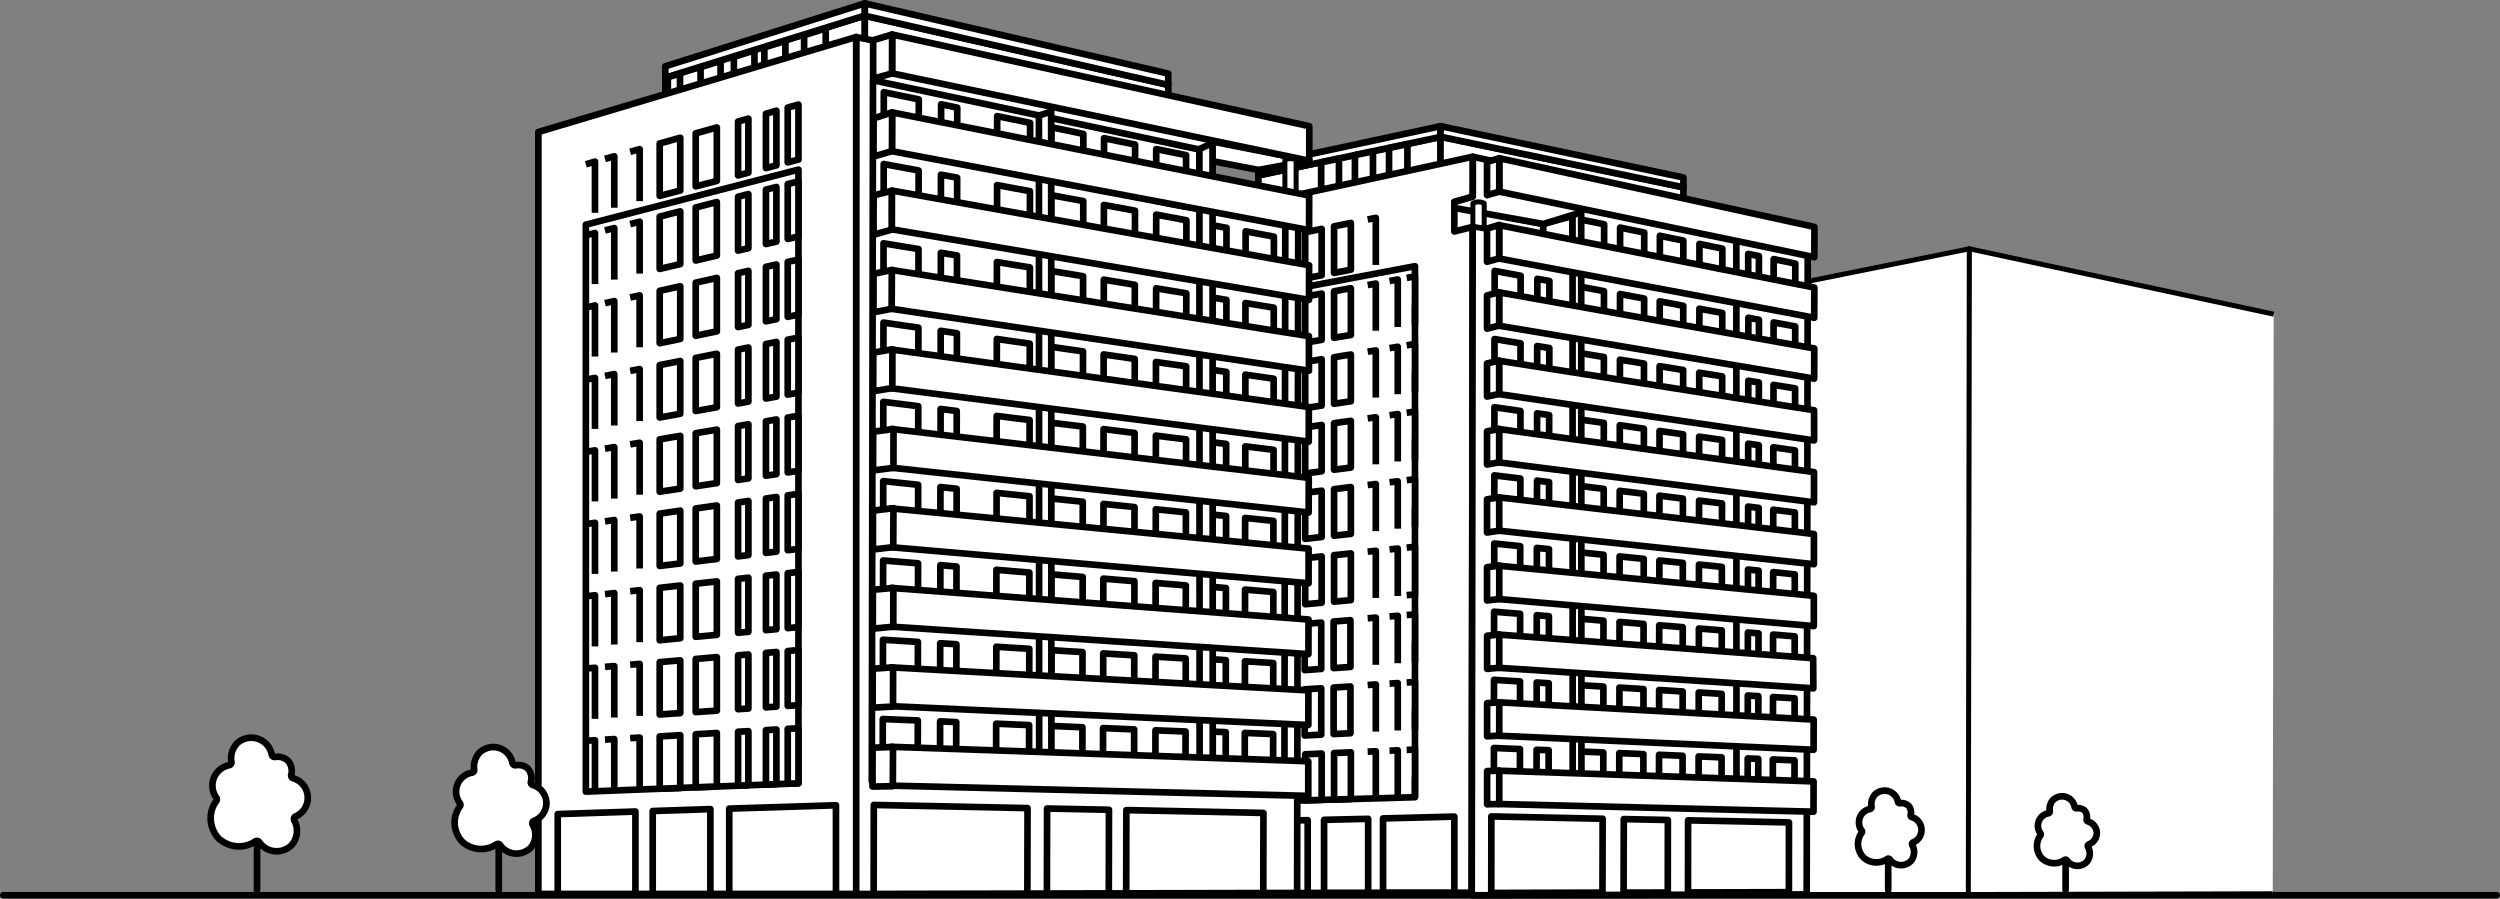 <svg xmlns="http://www.w3.org/2000/svg" viewBox="0 0 300.55 108.03"><rect x="0" y="0" width="300.55" height="108.03" fill="#808080" stroke="none"/><defs><style>.cls-1,.cls-4,.cls-5{fill:none;}.cls-1,.cls-2,.cls-3,.cls-4,.cls-5,.cls-6{stroke:#000;}.cls-1,.cls-5{stroke-linecap:round;}.cls-1,.cls-2,.cls-3,.cls-4{stroke-linejoin:round;}.cls-1,.cls-3,.cls-4,.cls-5,.cls-6{stroke-width:0.8px;}.cls-2,.cls-3,.cls-6{fill:#fff;}.cls-2{stroke-width:0.6px;}.cls-5,.cls-6{stroke-miterlimit:10;}</style></defs><g id="Capa_2" data-name="Capa 2"><g id="Capa_1-2" data-name="Capa 1"><line class="cls-1" x1="0.4" y1="107.63" x2="300.15" y2="107.63"/><polygon class="cls-2" points="208.07 107.54 236.76 107.54 236.76 29.91 208.07 35.69 208.07 107.54"/><polyline class="cls-2" points="273.34 37.77 236.76 29.91 236.63 107.54 273.23 107.45"/><polygon class="cls-3" points="173.18 23.05 151.28 27.35 151.28 21.09 173.18 16.46 173.18 23.05"/><polygon class="cls-3" points="173.18 15.17 151.28 19.87 151.28 21.09 173.18 16.46 173.18 15.17"/><polygon class="cls-3" points="162.89 18.65 162.89 24.51 165.06 24.08 165.06 18.2 162.89 18.65"/><polygon class="cls-3" points="166.99 17.79 166.99 23.7 168.09 23.48 169.2 23.27 169.2 17.33 166.99 17.79"/><polygon class="cls-3" points="158.83 19.52 158.83 25.33 160.97 24.91 160.97 19.07 158.83 19.52"/><polygon class="cls-3" points="202.37 27.59 173.17 21.96 173.18 16.44 202.38 22.52 202.37 27.59"/><polygon class="cls-3" points="202.38 21.34 173.19 15.17 173.18 16.44 202.38 22.52 202.38 21.34"/><polygon class="cls-3" points="185.51 33.3 171.41 30.77 171.43 24.16 185.53 26.92 185.51 33.3"/><polygon class="cls-3" points="185.51 33.3 189.41 32.52 189.42 25.87 185.53 26.92 185.51 33.3"/><polygon class="cls-3" points="176.93 107.32 177.06 27.27 174.84 27.83 174.84 24.27 177.07 23.64 177.07 18.84 146.59 25.46 146.59 107.36 176.93 107.32"/><polygon class="cls-3" points="149.69 96.43 170.11 95.84 170.11 32 149.69 35.86 149.69 96.43"/><polyline class="cls-3" points="169.11 33.41 170.11 33.23 170.11 38.95"/><polyline class="cls-3" points="167.05 33.79 168.04 33.6 168.04 39.31"/><polyline class="cls-3" points="164.42 34.27 165.4 34.09 165.4 39.76"/><polygon class="cls-3" points="149.69 42.43 150.6 42.27 150.6 36.82 149.69 36.99 149.69 42.43"/><polygon class="cls-3" points="151.57 42.11 152.49 41.95 152.49 36.47 151.57 36.64 151.57 42.11"/><polygon class="cls-3" points="154.04 41.69 154.97 41.53 154.97 36.02 154.04 36.19 154.04 41.69"/><polyline class="cls-3" points="169.11 41.52 170.11 41.35 170.11 47.08"/><polyline class="cls-3" points="167.05 41.85 168.04 41.69 168.04 47.39"/><polyline class="cls-3" points="164.42 42.28 165.4 42.13 165.4 47.79"/><polygon class="cls-3" points="149.69 50.14 150.6 50.01 150.6 44.55 149.69 44.7 149.69 50.14"/><polygon class="cls-3" points="151.57 49.86 152.49 49.72 152.49 44.24 151.57 44.39 151.57 49.86"/><polygon class="cls-3" points="154.04 49.49 154.97 49.35 154.97 43.84 154.04 43.99 154.04 49.49"/><polyline class="cls-3" points="169.11 49.62 170.11 49.48 170.11 55.21"/><polyline class="cls-3" points="167.05 49.92 168.04 49.78 168.04 55.48"/><polyline class="cls-3" points="164.42 50.3 165.4 50.16 165.4 55.82"/><polygon class="cls-3" points="149.69 57.86 150.6 57.74 150.6 52.29 149.69 52.42 149.69 57.86"/><polygon class="cls-3" points="151.57 57.61 152.49 57.49 152.49 52.01 151.57 52.15 151.57 57.61"/><polygon class="cls-3" points="154.04 57.29 154.97 57.17 154.97 51.66 154.04 51.79 154.04 57.29"/><polyline class="cls-3" points="169.11 57.73 170.11 57.61 170.11 63.34"/><polyline class="cls-3" points="167.05 57.98 168.04 57.86 168.04 63.56"/><polyline class="cls-3" points="164.42 58.31 165.4 58.19 165.4 63.85"/><polygon class="cls-3" points="149.69 65.57 150.6 65.47 150.6 60.02 149.69 60.13 149.69 65.57"/><polygon class="cls-3" points="151.57 65.36 152.49 65.27 152.49 59.78 151.57 59.9 151.57 65.36"/><polygon class="cls-3" points="154.04 65.09 154.97 64.99 154.97 59.48 154.04 59.59 154.04 65.09"/><polyline class="cls-3" points="169.11 65.84 170.11 65.73 170.11 71.46 169.11 71.55"/><polyline class="cls-3" points="167.05 66.05 168.04 65.95 168.04 71.65"/><polyline class="cls-3" points="164.42 66.32 165.4 66.22 165.4 71.88"/><polygon class="cls-3" points="149.69 73.28 150.6 73.2 150.6 67.75 149.69 67.84 149.69 73.28"/><polygon class="cls-3" points="151.57 73.12 152.49 73.04 152.49 67.56 151.57 67.65 151.57 73.12"/><polygon class="cls-3" points="154.04 72.9 154.97 72.81 154.97 67.3 154.04 67.4 154.04 72.9"/><polygon class="cls-3" points="161.39 50.73 160.38 50.88 160.38 56.47 161.39 56.34 162.4 56.21 162.4 50.59 161.39 50.73"/><polygon class="cls-3" points="156.91 51.38 156.91 56.92 157.9 56.79 158.89 56.66 158.89 51.09 157.9 51.24 156.91 51.38"/><polygon class="cls-3" points="160.38 58.81 160.38 64.4 161.39 64.29 162.4 64.18 162.4 58.56 161.39 58.68 160.38 58.81"/><polygon class="cls-3" points="156.91 59.24 156.91 64.78 157.9 64.67 158.89 64.56 158.89 58.99 157.9 59.12 156.91 59.24"/><polygon class="cls-3" points="160.38 66.74 160.38 72.33 161.39 72.24 162.4 72.15 162.4 66.53 161.39 66.64 160.38 66.74"/><polygon class="cls-3" points="158.89 66.89 157.9 67 157.9 67 156.91 67.1 156.91 72.64 157.9 72.55 157.9 72.55 158.89 72.46 158.89 66.89"/><polyline class="cls-3" points="169.11 73.94 170.11 73.86 170.11 79.59"/><polyline class="cls-3" points="167.05 74.11 168.04 74.03 168.04 79.73"/><polyline class="cls-3" points="164.42 74.33 165.4 74.25 165.4 79.92"/><polygon class="cls-3" points="149.69 81 150.6 80.94 150.6 75.48 149.69 75.56 149.69 81"/><polygon class="cls-3" points="151.57 80.87 152.49 80.81 152.49 75.33 151.57 75.4 151.57 80.87"/><polygon class="cls-3" points="154.04 80.7 154.97 80.64 154.97 75.12 154.04 75.2 154.04 80.7"/><polyline class="cls-3" points="169.11 82.05 170.11 81.99 170.11 87.72"/><polyline class="cls-3" points="167.05 82.18 168.04 82.12 168.04 87.82"/><polyline class="cls-3" points="164.42 82.35 165.4 82.28 165.4 87.95"/><polygon class="cls-3" points="149.69 88.71 150.6 88.67 150.6 83.22 149.69 83.27 149.69 88.71"/><polygon class="cls-3" points="151.57 88.62 152.49 88.58 152.49 83.1 151.57 83.16 151.57 88.62"/><polygon class="cls-3" points="154.04 88.5 154.97 88.46 154.97 82.94 154.04 83 154.04 88.5"/><polygon class="cls-3" points="161.33 74.64 160.33 74.72 160.33 80.32 161.33 80.25 162.35 80.18 162.35 74.56 161.33 74.64"/><polygon class="cls-3" points="156.85 75.01 156.85 80.56 157.84 80.49 158.84 80.42 158.84 74.85 157.84 74.93 156.85 75.01"/><polygon class="cls-3" points="160.33 82.66 160.33 88.25 161.33 88.2 162.35 88.15 162.35 82.53 161.33 82.59 160.33 82.66"/><polygon class="cls-3" points="156.85 82.87 156.85 88.42 157.84 88.37 158.84 88.32 158.84 82.75 157.84 82.81 156.85 82.87"/><polyline class="cls-3" points="169.11 90.16 170.11 90.11 170.11 95.84"/><polyline class="cls-3" points="167.05 90.25 168.04 90.2 168.04 95.9"/><polyline class="cls-3" points="164.42 90.36 165.4 90.32 165.4 95.98"/><polygon class="cls-3" points="149.69 96.43 150.6 96.4 150.6 90.95 149.69 90.99 149.69 96.43"/><polygon class="cls-3" points="151.57 96.38 152.49 96.35 152.49 90.87 151.57 90.91 151.57 96.38"/><polygon class="cls-3" points="154.04 96.3 154.97 96.28 154.97 90.76 154.04 90.8 154.04 96.3"/><polygon class="cls-3" points="161.39 90.49 160.38 90.53 160.38 96.12 161.39 96.09 162.4 96.06 162.4 90.44 161.39 90.49"/><polygon class="cls-3" points="156.91 90.68 156.91 96.22 157.9 96.19 158.89 96.17 158.89 90.59 157.9 90.64 156.91 90.68"/><polyline class="cls-3" points="164.42 26.39 165.4 26.19 165.4 31.85"/><polygon class="cls-3" points="160.38 27.21 160.38 32.81 162.4 32.42 162.4 26.8 160.38 27.21"/><polygon class="cls-3" points="149.69 34.84 150.6 34.66 150.6 29.21 149.69 29.4 149.69 34.84"/><polygon class="cls-3" points="151.57 34.48 152.49 34.3 152.49 28.83 151.57 29.01 151.57 34.48"/><polygon class="cls-3" points="154.04 34.01 154.97 33.84 154.97 28.32 154.04 28.51 154.04 34.01"/><polygon class="cls-3" points="161.39 34.83 160.38 35.02 160.38 40.61 161.39 40.44 162.4 40.27 162.4 34.65 161.39 34.83"/><polygon class="cls-3" points="156.91 35.66 156.91 41.2 157.9 41.03 158.89 40.86 158.89 35.29 157.9 35.48 156.91 35.66"/><polygon class="cls-3" points="160.38 42.95 160.38 48.54 161.39 48.39 162.4 48.24 162.4 42.62 161.39 42.78 160.38 42.95"/><polygon class="cls-3" points="156.91 43.52 156.91 49.06 157.9 48.91 158.89 48.76 158.89 43.19 157.9 43.35 156.91 43.52"/><polygon class="cls-3" points="156.91 27.92 156.91 33.47 157.9 33.28 158.89 33.09 158.89 27.52 157.9 27.72 156.91 27.92"/><polygon class="cls-3" points="157.21 98.6 148.74 98.79 148.74 107.36 157.21 107.36 157.21 98.6"/><polygon class="cls-3" points="166.27 98.39 166.27 107.31 174.84 107.31 174.84 98.17 166.27 98.39"/><polygon class="cls-3" points="159.18 98.56 159.18 107.33 164.48 107.33 164.48 98.44 159.18 98.56"/><polygon class="cls-3" points="176.93 107.63 217.2 107.53 217.33 27.45 177.07 18.85 177.06 23.65 174.84 24.28 174.84 25 185.53 26.93 189.05 25.85 189.05 29.22 177.05 27.19 176.93 107.63"/><polygon class="cls-3" points="215.82 37.14 213.22 36.65 213.23 31.15 215.83 31.69 215.82 37.14"/><polygon class="cls-3" points="211.45 33.9 210.17 33.65 210.17 30.52 211.46 30.79 211.45 33.9"/><polygon class="cls-3" points="189.88 26.36 189.87 32.2 191.36 32.48 192.84 32.76 192.85 26.97 191.37 26.66 189.88 26.36"/><polygon class="cls-3" points="199.55 28.34 199.54 34.04 200.96 34.31 202.36 34.58 202.37 28.92 200.96 28.64 199.55 28.34"/><polygon class="cls-3" points="194.77 27.36 194.76 33.13 196.22 33.41 197.66 33.68 197.67 27.96 196.22 27.66 194.77 27.36"/><polygon class="cls-3" points="205.69 29.61 204.31 29.32 204.3 34.95 205.68 35.21 207.06 35.47 207.06 29.89 205.69 29.61"/><polygon class="cls-3" points="186.26 39.47 184.81 39.22 184.82 33.52 186.27 33.78 186.26 39.47"/><polygon class="cls-3" points="215.81 44.49 213.21 44.05 213.22 38.76 215.82 39.24 215.81 44.49"/><polygon class="cls-3" points="211.46 43.75 210.18 43.54 210.19 38.2 211.46 38.44 211.46 43.75"/><polygon class="cls-3" points="189.86 34.45 189.85 40.08 191.34 40.33 192.82 40.58 192.83 35 191.35 34.72 189.86 34.45"/><polygon class="cls-3" points="199.53 36.23 199.53 41.72 200.94 41.96 202.35 42.2 202.36 36.76 200.95 36.49 199.53 36.23"/><polygon class="cls-3" points="205.68 37.37 204.3 37.11 204.29 42.53 205.67 42.77 207.04 43 207.05 37.62 205.68 37.37"/><polygon class="cls-3" points="194.76 35.35 194.75 40.91 196.2 41.16 197.65 41.4 197.66 35.89 196.21 35.62 194.76 35.35"/><polygon class="cls-3" points="186.25 47.52 184.79 47.31 184.8 41.6 186.26 41.84 186.25 47.52"/><polygon class="cls-3" points="215.8 51.95 213.2 51.56 213.21 46.27 215.81 46.69 215.8 51.95"/><polygon class="cls-3" points="211.44 51.3 210.17 51.1 210.18 45.77 211.45 45.98 211.44 51.3"/><polygon class="cls-3" points="179.69 32.57 179.68 38.35 181.25 38.61 182.81 38.88 182.81 33.15 181.26 32.86 179.69 32.57"/><polygon class="cls-3" points="179.67 40.76 179.66 46.54 181.24 46.77 182.79 47.01 182.8 41.27 181.24 41.02 179.67 40.76"/><polygon class="cls-3" points="189.85 42.43 189.84 48.06 191.33 48.29 192.81 48.51 192.82 42.92 191.34 42.68 189.85 42.43"/><polygon class="cls-3" points="199.52 44.02 199.51 49.51 200.93 49.72 202.34 49.93 202.35 44.48 200.94 44.25 199.52 44.02"/><polygon class="cls-3" points="205.67 45.03 204.28 44.8 204.28 50.22 205.66 50.43 207.03 50.63 207.04 45.25 205.67 45.03"/><polygon class="cls-3" points="194.75 43.24 194.74 48.8 196.19 49.01 197.63 49.23 197.64 43.71 196.2 43.47 194.75 43.24"/><polygon class="cls-3" points="186.23 55.58 184.78 55.4 184.79 49.69 186.24 49.9 186.23 55.58"/><polygon class="cls-3" points="215.79 59.4 213.19 59.06 213.19 53.77 215.79 54.15 215.79 59.4"/><polygon class="cls-3" points="211.43 58.84 210.16 58.67 210.17 53.34 211.44 53.52 211.43 58.84"/><polygon class="cls-3" points="179.66 48.96 179.65 54.73 181.22 54.94 182.78 55.14 182.79 49.41 181.23 49.18 179.66 48.96"/><polygon class="cls-3" points="189.84 50.42 189.83 56.05 191.32 56.24 192.8 56.43 192.81 50.84 191.33 50.63 189.84 50.42"/><polygon class="cls-3" points="199.51 51.81 199.5 57.3 200.92 57.48 202.33 57.66 202.34 52.21 200.93 52.01 199.51 51.81"/><polygon class="cls-3" points="205.66 52.69 204.27 52.49 204.26 57.91 205.65 58.09 207.02 58.27 207.03 52.89 205.66 52.69"/><polygon class="cls-3" points="194.73 51.12 194.73 56.68 196.18 56.87 197.62 57.05 197.63 51.54 196.19 51.33 194.73 51.12"/><polygon class="cls-3" points="186.22 63.64 184.77 63.48 184.78 57.78 186.23 57.96 186.22 63.64"/><polygon class="cls-3" points="215.78 66.85 213.17 66.57 213.18 61.28 215.78 61.6 215.78 66.85"/><polygon class="cls-3" points="211.42 66.38 210.15 66.24 210.16 60.9 211.43 61.06 211.42 66.38"/><polygon class="cls-3" points="186.21 71.7 184.76 71.57 184.76 65.87 186.22 66.02 186.21 71.7"/><polygon class="cls-3" points="215.76 74.31 213.16 74.08 213.17 68.78 215.77 69.05 215.76 74.31"/><polygon class="cls-3" points="211.41 73.92 210.14 73.81 210.14 68.47 211.42 68.6 211.41 73.92"/><polygon class="cls-3" points="186.2 79.76 184.74 79.66 184.75 73.96 186.21 74.08 186.2 79.76"/><polygon class="cls-3" points="215.75 81.76 213.15 81.58 213.16 76.29 215.76 76.5 215.75 81.76"/><polygon class="cls-3" points="211.4 81.46 210.12 81.38 210.13 76.04 211.41 76.14 211.4 81.46"/><polygon class="cls-3" points="179.65 57.15 179.64 62.93 181.21 63.1 182.77 63.27 182.78 57.53 181.22 57.34 179.65 57.15"/><polygon class="cls-3" points="189.83 58.4 189.82 64.03 191.31 64.19 192.79 64.36 192.8 58.77 191.32 58.59 189.83 58.4"/><polygon class="cls-3" points="199.5 59.59 199.49 65.08 200.91 65.24 202.31 65.39 202.32 59.94 200.91 59.77 199.5 59.59"/><polygon class="cls-3" points="205.64 60.35 204.26 60.18 204.25 65.6 205.63 65.75 207.01 65.9 207.02 60.52 205.64 60.35"/><polygon class="cls-3" points="194.72 59.01 194.71 64.56 196.17 64.72 197.61 64.88 197.62 59.36 196.18 59.18 194.72 59.01"/><polygon class="cls-3" points="179.64 65.34 179.63 71.12 181.2 71.26 182.75 71.4 182.76 65.66 181.21 65.5 179.64 65.34"/><polygon class="cls-3" points="189.81 66.39 189.8 72.02 191.3 72.15 192.78 72.28 192.78 66.69 191.3 66.54 189.81 66.39"/><polygon class="cls-3" points="199.49 67.38 199.48 72.87 200.9 73 202.3 73.12 202.31 67.67 200.9 67.53 199.49 67.38"/><polygon class="cls-3" points="204.25 67.87 204.24 73.29 205.62 73.41 207 73.53 207 68.15 205.63 68.01 204.25 67.87"/><polygon class="cls-3" points="194.71 66.89 194.7 72.45 196.16 72.58 197.6 72.7 197.61 67.19 196.16 67.04 194.71 66.89"/><polygon class="cls-3" points="179.62 73.54 179.61 79.31 181.18 79.42 182.74 79.53 182.75 73.79 181.19 73.67 179.62 73.54"/><polygon class="cls-3" points="189.8 74.37 189.79 80 191.28 80.1 192.76 80.2 192.77 74.62 191.29 74.49 189.8 74.37"/><polygon class="cls-3" points="199.47 75.17 199.46 80.66 200.88 80.75 202.29 80.85 202.3 75.4 200.89 75.28 199.47 75.17"/><polygon class="cls-3" points="204.24 75.56 204.23 80.98 205.61 81.07 206.98 81.17 206.99 75.78 205.62 75.67 204.24 75.56"/><polygon class="cls-3" points="194.7 74.77 194.69 80.33 196.14 80.43 197.59 80.53 197.59 75.01 196.15 74.89 194.7 74.77"/><polygon class="cls-3" points="186.18 87.82 184.73 87.75 184.74 82.05 186.19 82.14 186.18 87.82"/><polygon class="cls-3" points="215.74 89.21 213.14 89.09 213.15 83.8 215.75 83.95 215.74 89.21"/><polygon class="cls-3" points="211.38 89 210.11 88.94 210.12 83.61 211.39 83.69 211.38 89"/><polygon class="cls-3" points="186.17 95.88 184.72 95.84 184.73 90.14 186.18 90.19 186.17 95.88"/><polygon class="cls-3" points="215.73 96.66 213.13 96.59 213.13 91.3 215.74 91.41 215.73 96.66"/><polygon class="cls-3" points="211.37 96.55 210.1 96.51 210.11 91.18 211.38 91.23 211.37 96.55"/><polygon class="cls-3" points="179.61 81.73 179.6 87.51 181.17 87.58 182.73 87.66 182.74 81.92 181.18 81.83 179.61 81.73"/><polygon class="cls-3" points="189.79 82.36 189.78 87.99 191.27 88.06 192.75 88.13 192.76 82.54 191.28 82.45 189.79 82.36"/><polygon class="cls-3" points="199.46 82.95 199.45 88.44 200.87 88.51 202.28 88.58 202.29 83.13 200.88 83.04 199.46 82.95"/><polygon class="cls-3" points="205.61 83.33 204.22 83.25 204.22 88.67 205.6 88.73 206.97 88.8 206.98 83.42 205.61 83.33"/><polygon class="cls-3" points="194.69 82.66 194.68 88.22 196.13 88.29 197.57 88.36 197.58 82.84 196.14 82.75 194.69 82.66"/><polygon class="cls-3" points="179.6 89.92 179.59 95.7 181.16 95.74 182.72 95.78 182.73 90.05 181.17 89.99 179.6 89.92"/><polygon class="cls-3" points="189.78 90.34 189.77 95.97 191.26 96.01 192.74 96.05 192.75 90.46 191.27 90.4 189.78 90.34"/><polygon class="cls-3" points="199.45 90.74 199.44 96.23 200.86 96.27 202.27 96.31 202.28 90.86 200.87 90.8 199.45 90.74"/><polygon class="cls-3" points="204.21 90.94 204.2 96.36 205.59 96.39 206.96 96.43 206.97 91.05 205.6 90.99 204.21 90.94"/><polygon class="cls-3" points="194.67 90.54 194.66 96.1 196.12 96.14 197.56 96.18 197.57 90.66 196.13 90.6 194.67 90.54"/><polygon class="cls-3" points="192.65 107.31 179.28 107.35 179.29 98.15 192.67 98.43 192.65 107.31"/><polygon class="cls-3" points="215.06 107.26 202.93 107.29 202.94 98.62 215.07 98.87 215.06 107.26"/><polygon class="cls-3" points="200.5 107.3 195.19 107.31 195.21 98.47 200.51 98.58 200.5 107.3"/><polygon class="cls-3" points="189.07 95.43 190.12 95.06 190.09 25.52 189.05 25.87 189.07 95.43"/><polyline class="cls-3" points="208.17 96.1 208.76 95.73 208.74 29.24"/><path class="cls-2" d="M177.07,27.2V24.44a1.48,1.48,0,0,1,1.36,0v3Z"/><polygon class="cls-3" points="180.22 35.15 180.21 39.16 218.1 45.52 218.11 41.89 180.22 35.15"/><polygon class="cls-3" points="180.21 43.37 180.2 47.38 218.09 52.95 218.09 49.32 180.21 43.37"/><polygon class="cls-3" points="180.19 51.58 180.19 55.59 218.08 60.39 218.08 56.76 180.19 51.58"/><polygon class="cls-3" points="180.18 59.79 180.17 63.8 218.07 67.83 218.07 64.2 180.18 59.79"/><polygon class="cls-3" points="180.17 68.01 180.16 72.02 218.06 75.27 218.06 71.63 180.17 68.01"/><polygon class="cls-3" points="217.98 79.13 180.08 76.28 180.1 80.28 218 82.75 217.98 79.13"/><polygon class="cls-3" points="180.14 84.43 180.13 88.45 218.03 90.14 218.04 86.51 180.14 84.43"/><polygon class="cls-3" points="180.13 92.65 180.12 96.66 218.02 97.58 218.03 93.94 180.13 92.65"/><polygon class="cls-3" points="180.24 19.02 180.24 23.04 218.12 30.92 218.13 27.28 180.24 19.02"/><polygon class="cls-3" points="180.23 27.07 180.22 31.08 218.11 38.2 218.12 34.57 180.23 27.07"/><polygon class="cls-3" points="180.23 35.13 180.23 39.14 178.77 39.51 178.77 35.52 180.23 35.13"/><polygon class="cls-3" points="180.23 43.35 180.23 47.36 178.77 47.68 178.77 43.69 180.23 43.35"/><polygon class="cls-3" points="180.23 51.56 180.23 55.58 178.77 55.85 178.77 51.86 180.23 51.56"/><polygon class="cls-3" points="180.23 59.78 180.24 63.8 178.77 64.02 178.77 60.03 180.23 59.78"/><polygon class="cls-3" points="180.24 68 180.24 72.01 178.77 72.19 178.77 68.19 180.24 68"/><polygon class="cls-3" points="178.78 76.43 180.24 76.28 180.24 80.28 178.78 80.41 178.78 76.43"/><polygon class="cls-3" points="180.24 84.43 180.24 88.44 178.78 88.52 178.78 84.53 180.24 84.43"/><polygon class="cls-3" points="180.24 92.65 180.24 96.66 178.78 96.69 178.78 92.7 180.24 92.65"/><polygon class="cls-3" points="180.24 19.02 180.24 23.04 178.77 23.46 178.77 19.47 180.24 19.02"/><polygon class="cls-3" points="180.23 27.04 180.23 31.06 178.77 31.47 178.77 27.48 180.23 27.04"/><polygon class="cls-3" points="103.98 9.4 79.98 16.33 79.98 9.34 103.98 1.87 103.98 9.4"/><polygon class="cls-3" points="103.98 0.4 79.98 7.97 79.98 9.34 103.98 1.87 103.98 0.4"/><polygon class="cls-3" points="81.75 15.24 80.29 15.66 80.29 9.29 81.75 8.84 81.75 15.24"/><polygon class="cls-3" points="84.22 8.07 84.22 14.52 85.42 14.18 86.63 13.83 86.63 7.33 85.42 7.7 84.22 8.07"/><polygon class="cls-3" points="91.89 5.7 91.89 12.31 93.15 11.95 94.42 11.58 94.42 4.92 93.15 5.31 91.89 5.7"/><polygon class="cls-3" points="97.97 3.83 96.67 4.23 96.67 10.93 97.97 10.56 99.27 10.18 99.27 3.42 97.97 3.83"/><polygon class="cls-3" points="88.23 6.83 88.23 13.37 89.46 13.01 90.7 12.65 90.7 6.07 89.46 6.45 88.23 6.83"/><polygon class="cls-3" points="140.44 17.18 103.96 9.46 103.97 1.89 140.45 10.21 140.44 17.18"/><polygon class="cls-3" points="140.45 8.85 103.97 0.41 103.97 1.89 140.45 10.21 140.45 8.85"/><polygon class="cls-3" points="157.4 19.31 136.26 15.15 133.24 16.97 151.28 20.43 157.4 19.31"/><path class="cls-2" d="M155.82,28.17a1.53,1.53,0,0,0-1.35,0V19.23a1.53,1.53,0,0,1,1.35,0Z"/><polygon class="cls-3" points="145.75 24.82 145.76 13.28 102.92 4.45 102.83 107.48 155.94 107.35 156.07 27.11 145.75 24.82"/><polygon class="cls-3" points="144.19 24.92 144.19 17.98 104.95 9.65 104.81 93.93 154.41 95.27 154.52 26.93 144.19 24.92"/><polygon class="cls-3" points="115.07 18.98 113.13 18.61 113.14 12.54 115.08 12.94 115.07 18.98"/><polygon class="cls-3" points="108.36 11.52 106.25 11.08 106.25 17.25 110.44 18.05 110.46 11.95 108.36 11.52"/><polygon class="cls-3" points="121.87 14.37 119.88 13.96 119.87 19.92 123.83 20.68 123.84 14.77 121.87 14.37"/><polygon class="cls-3" points="134.6 17 132.73 16.61 132.72 22.55 136.45 23.27 136.46 17.38 134.6 17"/><polygon class="cls-3" points="128.33 15.7 126.4 15.3 126.39 21.17 130.23 21.91 130.24 16.1 128.33 15.7"/><polygon class="cls-3" points="115.06 27.95 113.11 27.62 113.12 21 115.07 21.36 115.06 27.95"/><polygon class="cls-3" points="153.14 34.47 149.74 33.89 149.75 27.81 153.15 28.45 153.14 34.47"/><polygon class="cls-3" points="147.44 33.49 145.77 33.21 145.78 27.08 147.45 27.39 147.44 33.49"/><polygon class="cls-3" points="140.8 18.29 139 17.92 138.99 24.16 140.79 24.51 142.57 24.84 142.59 18.65 140.8 18.29"/><polygon class="cls-3" points="106.24 19.72 106.23 26.44 108.34 26.8 110.43 27.16 110.44 20.5 108.35 20.11 106.24 19.72"/><polygon class="cls-3" points="119.87 22.25 119.86 28.77 121.84 29.11 123.81 29.45 123.82 22.98 121.85 22.62 119.87 22.25"/><polygon class="cls-3" points="132.71 24.64 132.7 30.97 134.58 31.29 136.44 31.61 136.45 25.33 134.59 24.98 132.71 24.64"/><polygon class="cls-3" points="140.82 26.14 139 25.8 138.99 32.05 140.81 32.36 142.62 32.67 142.63 26.48 140.82 26.14"/><polygon class="cls-3" points="126.38 23.46 126.37 29.89 128.3 30.22 130.22 30.55 130.23 24.17 128.31 23.82 126.38 23.46"/><polygon class="cls-3" points="115.04 37.3 113.1 37.01 113.11 30.39 115.05 30.71 115.04 37.3"/><polygon class="cls-3" points="153.13 43.01 149.72 42.5 149.73 36.43 153.13 36.99 153.13 43.01"/><polygon class="cls-3" points="147.43 42.16 145.76 41.91 145.77 35.77 147.44 36.05 147.43 42.16"/><polygon class="cls-3" points="106.22 29.25 106.21 35.97 108.32 36.29 110.42 36.6 110.42 29.94 108.33 29.6 106.22 29.25"/><polygon class="cls-3" points="119.85 31.5 119.84 38.02 121.83 38.32 123.8 38.62 123.81 32.15 121.84 31.83 119.85 31.5"/><polygon class="cls-3" points="132.7 33.62 132.69 39.96 134.56 40.24 136.42 40.52 136.43 34.24 134.57 33.93 132.7 33.62"/><polygon class="cls-3" points="140.81 34.96 138.99 34.66 138.98 40.9 140.8 41.18 142.61 41.45 142.62 35.26 140.81 34.96"/><polygon class="cls-3" points="126.37 32.58 126.36 39 128.29 39.29 130.2 39.58 130.21 33.21 128.3 32.89 126.37 32.58"/><polygon class="cls-3" points="115.03 46.65 113.08 46.4 113.09 39.77 115.04 40.06 115.03 46.65"/><polygon class="cls-3" points="153.11 51.56 149.71 51.12 149.72 45.04 153.12 45.53 153.11 51.56"/><polygon class="cls-3" points="147.41 50.82 145.75 50.6 145.76 44.47 147.43 44.71 147.41 50.82"/><polygon class="cls-3" points="140.8 43.78 138.97 43.52 138.96 49.76 140.79 50 142.59 50.23 142.6 44.04 140.8 43.78"/><polygon class="cls-3" points="106.21 38.78 106.2 45.5 108.31 45.77 110.4 46.05 110.41 39.39 108.32 39.09 106.21 38.78"/><polygon class="cls-3" points="119.84 40.75 119.83 47.27 121.81 47.53 123.78 47.79 123.8 41.32 121.83 41.04 119.84 40.75"/><polygon class="cls-3" points="132.68 42.61 132.67 48.94 134.55 49.19 136.41 49.43 136.42 43.15 134.56 42.88 132.68 42.61"/><polygon class="cls-3" points="126.35 41.69 126.34 48.12 128.27 48.37 130.19 48.62 130.2 42.25 128.28 41.97 126.35 41.69"/><polygon class="cls-3" points="115.01 56 113.07 55.79 113.08 49.16 115.02 49.41 115.01 56"/><polygon class="cls-3" points="153.1 60.1 149.7 59.73 149.71 53.66 153.11 54.08 153.1 60.1"/><polygon class="cls-3" points="147.4 59.48 145.73 59.3 145.74 53.16 147.41 53.37 147.4 59.48"/><polygon class="cls-3" points="108.31 48.57 106.19 48.31 106.18 55.03 108.29 55.26 110.39 55.49 110.39 48.83 108.31 48.57"/><polygon class="cls-3" points="119.82 50 119.81 56.52 121.8 56.74 123.77 56.96 123.78 50.49 121.81 50.25 119.82 50"/><polygon class="cls-3" points="132.67 51.59 132.66 57.93 134.53 58.13 136.39 58.34 136.4 52.05 134.54 51.82 132.67 51.59"/><polygon class="cls-3" points="140.78 52.6 138.96 52.37 138.95 58.62 140.77 58.81 142.58 59.01 142.59 52.82 140.78 52.6"/><polygon class="cls-3" points="126.34 50.81 126.33 57.24 128.26 57.45 130.17 57.66 130.18 51.28 128.27 51.05 126.34 50.81"/><polygon class="cls-3" points="115 65.35 113.05 65.18 113.06 58.55 115.01 58.76 115 65.35"/><polygon class="cls-3" points="153.09 68.65 149.68 68.34 149.69 62.27 153.09 62.62 153.09 68.65"/><polygon class="cls-3" points="147.39 68.14 145.72 67.99 145.73 61.86 147.4 62.03 147.39 68.14"/><polygon class="cls-3" points="106.18 57.84 106.17 64.56 108.28 64.75 110.37 64.94 110.38 58.28 108.29 58.06 106.18 57.84"/><polygon class="cls-3" points="119.81 59.25 119.8 65.77 121.78 65.95 123.76 66.13 123.77 59.66 121.8 59.46 119.81 59.25"/><polygon class="cls-3" points="132.66 60.58 132.65 66.91 134.52 67.08 136.38 67.25 136.39 60.96 134.53 60.77 132.66 60.58"/><polygon class="cls-3" points="140.77 61.41 138.95 61.23 138.94 67.47 140.76 67.63 142.56 67.79 142.57 61.6 140.77 61.41"/><polygon class="cls-3" points="126.33 59.92 126.31 66.35 128.25 66.52 130.16 66.69 130.17 60.32 128.25 60.12 126.33 59.92"/><polygon class="cls-3" points="114.98 74.7 113.04 74.57 113.05 67.94 114.99 68.11 114.98 74.7"/><polygon class="cls-3" points="153.07 77.19 149.67 76.96 149.68 70.88 153.08 71.17 153.07 77.19"/><polygon class="cls-3" points="147.37 76.8 145.71 76.69 145.72 70.56 147.38 70.69 147.37 76.8"/><polygon class="cls-3" points="106.17 67.38 106.15 74.1 108.26 74.24 110.36 74.38 110.37 67.72 108.28 67.55 106.17 67.38"/><polygon class="cls-3" points="119.79 68.5 119.78 75.03 121.77 75.16 123.74 75.29 123.75 68.83 121.78 68.67 119.79 68.5"/><polygon class="cls-3" points="132.64 69.56 132.63 75.9 134.51 76.03 136.37 76.15 136.38 69.87 134.52 69.72 132.64 69.56"/><polygon class="cls-3" points="140.75 70.23 138.93 70.08 138.92 76.33 140.75 76.45 142.55 76.58 142.56 70.38 140.75 70.23"/><polygon class="cls-3" points="126.39 69.04 126.38 75.47 128.23 75.6 130.15 75.73 130.16 69.36 128.24 69.2 126.39 69.04"/><polygon class="cls-3" points="114.97 84.05 113.02 83.96 113.03 77.33 114.98 77.45 114.97 84.05"/><polygon class="cls-3" points="153.06 85.73 149.66 85.57 149.67 79.5 153.07 79.71 153.06 85.73"/><polygon class="cls-3" points="147.36 85.46 145.69 85.39 145.7 79.25 147.37 79.36 147.36 85.46"/><polygon class="cls-3" points="106.15 76.91 106.14 83.63 108.25 83.73 110.34 83.83 110.35 77.17 108.26 77.04 106.15 76.91"/><polygon class="cls-3" points="119.78 77.75 119.77 84.28 121.76 84.37 123.73 84.46 123.74 78 121.77 77.88 119.78 77.75"/><polygon class="cls-3" points="132.63 78.55 132.62 84.89 134.49 84.97 136.35 85.06 136.36 78.78 134.5 78.67 132.63 78.55"/><polygon class="cls-3" points="140.74 79.05 138.92 78.94 138.91 85.18 140.73 85.27 142.54 85.36 142.55 79.16 140.74 79.05"/><polygon class="cls-3" points="126.4 78.16 126.39 84.58 128.22 84.68 130.13 84.77 130.14 78.39 128.23 78.28 126.4 78.16"/><polygon class="cls-3" points="114.95 93.4 113.01 93.35 113.02 86.72 114.96 86.81 114.95 93.4"/><polygon class="cls-3" points="153.05 94.28 149.64 94.19 149.65 88.11 153.06 88.25 153.05 94.28"/><polygon class="cls-3" points="147.35 94.13 145.68 94.08 145.69 87.95 147.36 88.02 147.35 94.13"/><polygon class="cls-3" points="106.13 86.44 106.12 93.16 108.23 93.22 110.33 93.28 110.34 86.61 108.25 86.53 106.13 86.44"/><polygon class="cls-3" points="119.76 87 119.75 93.53 121.74 93.58 123.71 93.63 123.72 87.17 121.75 87.09 119.76 87"/><polygon class="cls-3" points="132.61 87.53 132.6 93.87 134.48 93.92 136.34 93.97 136.35 87.69 134.49 87.61 132.61 87.53"/><polygon class="cls-3" points="140.73 87.87 138.91 87.8 138.9 94.04 140.72 94.09 142.52 94.14 142.53 87.94 140.73 87.87"/><polygon class="cls-3" points="126.28 87.27 126.27 93.7 128.2 93.75 130.12 93.81 130.13 87.43 128.21 87.35 126.28 87.27"/><polygon class="cls-3" points="123.51 107.43 105.03 107.47 105.05 96.77 123.53 97.15 123.51 107.43"/><polygon class="cls-3" points="151.87 107.36 135.39 107.4 135.41 97.39 151.89 97.73 151.87 107.36"/><polygon class="cls-3" points="133.3 107.4 125.86 107.42 125.88 97.2 133.32 97.35 133.3 107.4"/><polygon class="cls-3" points="124.93 94.77 126.4 94.65 126.37 13.42 124.9 13.89 124.93 94.77"/><polygon class="cls-3" points="144.22 94.28 145.8 93.75 145.77 17.18 144.19 17.93 144.22 94.28"/><polygon class="cls-3" points="107.21 32.46 107.2 35.98 107.2 37.13 157.36 44.57 157.36 43.55 157.36 40.41 107.21 32.46"/><polygon class="cls-3" points="107.2 42.02 107.19 45.54 107.19 46.68 157.34 53.09 157.34 52.07 157.35 48.93 107.2 42.02"/><polygon class="cls-3" points="107.18 51.57 107.17 55.09 107.17 56.23 157.33 61.61 157.33 60.59 157.34 57.45 107.18 51.57"/><polygon class="cls-3" points="107.17 61.12 107.16 64.64 107.16 65.79 157.32 70.12 157.32 69.1 157.32 65.96 107.17 61.12"/><polygon class="cls-3" points="107.15 70.68 107.14 74.2 107.14 75.34 157.3 78.64 157.3 77.62 157.31 74.48 107.15 70.68"/><polygon class="cls-3" points="107.14 80.23 107.13 83.75 107.13 84.9 157.29 87.16 157.29 86.14 157.3 83 107.14 80.23"/><polygon class="cls-3" points="107.12 89.78 107.11 93.3 107.11 94.45 157.28 95.68 157.28 94.66 157.28 91.52 107.12 89.78"/><polygon class="cls-3" points="107.26 4.15 107.25 7.67 107.25 8.82 157.4 19.33 157.4 18.31 157.4 15.17 107.26 4.15"/><polygon class="cls-3" points="107.24 13.51 107.23 17.03 107.23 18.18 157.38 27.67 157.38 26.65 157.39 23.51 107.24 13.51"/><polygon class="cls-3" points="64.72 107.47 102.93 107.47 102.93 4.45 64.72 15.87 64.72 107.47"/><polygon class="cls-3" points="70.43 95.17 95.99 94.17 95.99 20.39 70.43 27.01 70.43 95.17"/><polygon class="cls-3" points="95.99 28.43 94.7 28.73 94.7 22.13 95.99 21.81 95.99 28.43"/><polygon class="cls-3" points="93.34 29.05 92.08 29.34 92.08 22.8 93.34 22.48 93.34 29.05"/><polygon class="cls-3" points="89.97 29.84 88.73 30.13 88.73 23.65 89.97 23.33 89.97 29.84"/><polyline class="cls-4" points="71.53 34.15 71.53 28.01 70.43 28.29"/><polyline class="cls-3" points="73.85 33.61 73.85 27.42 72.73 27.7"/><polyline class="cls-3" points="76.9 32.89 76.9 26.65 75.76 26.94"/><polygon class="cls-3" points="95.99 37.82 94.7 38.09 94.7 31.49 95.99 31.2 95.99 37.82"/><polygon class="cls-3" points="93.34 38.37 92.08 38.63 92.08 32.08 93.34 31.8 93.34 38.37"/><polygon class="cls-3" points="89.97 39.06 88.73 39.32 88.73 32.84 89.97 32.56 89.97 39.06"/><polyline class="cls-4" points="71.53 42.86 71.53 36.72 70.43 36.97"/><polyline class="cls-3" points="73.85 42.38 73.85 36.2 72.73 36.45"/><polyline class="cls-3" points="76.9 41.75 76.9 35.51 75.76 35.76"/><polygon class="cls-3" points="95.99 47.21 94.7 47.44 94.7 40.84 95.99 40.59 95.99 47.21"/><polygon class="cls-3" points="93.34 47.68 92.08 47.91 92.08 41.36 93.34 41.11 93.34 47.68"/><polygon class="cls-3" points="89.97 48.28 88.73 48.51 88.73 42.03 89.97 41.78 89.97 48.28"/><polyline class="cls-4" points="71.53 51.57 71.53 45.43 70.43 45.65"/><polyline class="cls-3" points="73.85 51.16 73.85 44.97 72.73 45.19"/><polyline class="cls-3" points="76.9 50.62 76.9 44.37 75.76 44.59"/><polygon class="cls-3" points="84.9 42.78 83.64 43.03 83.64 49.41 84.9 49.19 86.18 48.96 86.18 42.53 84.9 42.78"/><polygon class="cls-3" points="79.31 43.89 79.31 50.19 80.54 49.97 81.78 49.74 81.78 43.4 80.54 43.65 79.31 43.89"/><polygon class="cls-3" points="95.99 56.6 94.7 56.8 94.7 50.2 95.99 49.98 95.99 56.6"/><polygon class="cls-3" points="93.34 57 92.08 57.19 92.08 50.65 93.34 50.43 93.34 57"/><polygon class="cls-3" points="89.97 57.51 88.73 57.7 88.73 51.22 89.97 51.01 89.97 57.51"/><polyline class="cls-4" points="71.53 60.28 71.53 54.14 70.43 54.33"/><polyline class="cls-3" points="73.85 59.94 73.85 53.75 72.73 53.94"/><polyline class="cls-3" points="76.9 59.48 76.9 53.23 75.76 53.42"/><polygon class="cls-3" points="95.99 65.99 94.7 66.15 94.7 59.55 95.99 59.37 95.99 65.99"/><polygon class="cls-3" points="93.34 66.32 92.08 66.47 92.08 59.93 93.34 59.75 93.34 66.32"/><polygon class="cls-3" points="89.97 66.73 88.73 66.89 88.73 60.41 89.97 60.23 89.97 66.73"/><polyline class="cls-4" points="71.53 69 71.53 62.85 70.43 63.01"/><polyline class="cls-3" points="73.85 68.71 73.85 62.52 72.73 62.68"/><polyline class="cls-3" points="76.9 68.34 76.9 62.09 75.76 62.25"/><polygon class="cls-3" points="95.99 75.39 94.7 75.51 94.7 68.91 95.99 68.76 95.99 75.39"/><polygon class="cls-3" points="93.34 75.64 92.08 75.76 92.08 69.21 93.34 69.07 93.34 75.64"/><polygon class="cls-3" points="89.97 75.96 88.73 76.07 88.73 69.59 89.97 69.45 89.97 75.96"/><polyline class="cls-4" points="71.53 77.71 71.53 71.56 70.43 71.69"/><polyline class="cls-3" points="73.85 77.49 73.85 71.3 72.73 71.43"/><polyline class="cls-3" points="76.9 77.2 76.9 70.95 75.76 71.08"/><polygon class="cls-3" points="84.9 51.87 83.64 52.08 83.64 58.46 84.9 58.27 86.18 58.08 86.18 51.65 84.9 51.87"/><polygon class="cls-3" points="79.31 52.82 79.31 59.11 80.54 58.93 81.78 58.74 81.78 52.4 80.54 52.61 79.31 52.82"/><polygon class="cls-3" points="83.64 61.13 83.64 67.51 84.9 67.35 86.18 67.2 86.18 60.77 84.9 60.95 83.64 61.13"/><polygon class="cls-3" points="79.31 61.75 79.31 68.04 80.54 67.89 81.78 67.74 81.78 61.39 80.54 61.57 79.31 61.75"/><polygon class="cls-3" points="83.64 70.18 83.64 76.56 86.18 76.32 86.18 69.89 83.64 70.18"/><polygon class="cls-3" points="79.31 70.67 79.31 76.97 81.78 76.73 81.78 70.39 79.31 70.67"/><polygon class="cls-3" points="95.99 84.78 94.7 84.86 94.7 78.27 95.99 78.15 95.99 84.78"/><polygon class="cls-3" points="93.34 84.95 92.08 85.04 92.08 78.49 93.34 78.38 93.34 84.95"/><polygon class="cls-3" points="89.97 85.18 88.73 85.26 88.73 78.78 89.97 78.68 89.97 85.18"/><polyline class="cls-4" points="71.53 86.42 71.53 80.28 70.43 80.37"/><polyline class="cls-4" points="73.85 86.26 73.85 80.08 72.73 80.17"/><polyline class="cls-4" points="76.9 86.06 76.9 79.81 75.76 79.91"/><polygon class="cls-3" points="95.99 94.17 94.7 94.22 94.7 87.62 95.99 87.55 95.99 94.17"/><polygon class="cls-3" points="93.34 94.27 92.08 94.32 92.08 87.78 93.34 87.7 93.34 94.27"/><polygon class="cls-3" points="89.97 94.4 88.73 94.45 88.73 87.97 89.97 87.9 89.97 94.4"/><polyline class="cls-4" points="71.53 95.13 71.53 88.99 70.43 89.05"/><polyline class="cls-4" points="73.85 95.04 73.85 88.85 72.73 88.92"/><polyline class="cls-4" points="76.9 94.92 76.9 88.67 75.76 88.74"/><polygon class="cls-3" points="84.9 79.11 83.64 79.22 83.64 85.61 84.9 85.52 86.18 85.44 86.18 79 84.9 79.11"/><polygon class="cls-3" points="79.31 79.6 79.31 85.9 80.54 85.81 81.78 85.73 81.78 79.39 80.54 79.49 79.31 79.6"/><polygon class="cls-3" points="83.64 88.27 83.64 94.65 84.9 94.6 86.18 94.55 86.18 88.12 84.9 88.2 83.64 88.27"/><polygon class="cls-3" points="79.31 88.53 79.31 94.82 80.54 94.78 81.78 94.73 81.78 88.38 80.54 88.46 79.31 88.53"/><polygon class="cls-3" points="95.99 19.19 94.7 19.52 94.7 12.93 95.99 12.57 95.99 19.19"/><polygon class="cls-3" points="93.34 19.88 92.08 20.21 92.08 13.67 93.34 13.31 93.34 19.88"/><polygon class="cls-3" points="89.97 20.76 88.73 21.09 88.73 14.61 89.97 14.26 89.97 20.76"/><polygon class="cls-3" points="83.64 24.94 83.64 31.32 84.9 31.02 86.18 30.72 86.18 24.29 84.9 24.62 83.64 24.94"/><polygon class="cls-3" points="79.31 26.04 79.31 32.33 80.54 32.04 81.78 31.75 81.78 25.41 80.54 25.72 79.31 26.04"/><polygon class="cls-3" points="83.64 33.98 83.64 40.37 84.9 40.1 86.18 39.84 86.18 33.41 84.9 33.7 83.64 33.98"/><polygon class="cls-3" points="79.31 34.96 79.31 41.26 80.54 41.01 81.78 40.75 81.78 34.41 80.54 34.69 79.31 34.96"/><polygon class="cls-3" points="84.9 15.68 83.64 16.03 83.64 22.41 84.9 22.08 86.18 21.75 86.18 15.32 84.9 15.68"/><polyline class="cls-3" points="71.53 25.58 71.53 19.43 70.43 19.75"/><polyline class="cls-3" points="73.85 24.97 73.85 18.79 72.73 19.1"/><polyline class="cls-3" points="76.9 24.18 76.9 17.93 75.76 18.25"/><polygon class="cls-3" points="79.31 17.25 79.31 23.55 81.78 22.9 81.78 16.56 79.31 17.25"/><polygon class="cls-3" points="76.39 97.56 67.05 97.87 67.05 107.47 76.39 107.47 76.39 97.56"/><polygon class="cls-3" points="87.67 97.21 87.67 107.47 100.5 107.47 100.5 96.81 87.67 97.21"/><polygon class="cls-3" points="85.4 107.47 78.47 107.47 78.47 97.5 85.4 97.27 85.4 107.47"/><polygon class="cls-3" points="107.23 26.2 107.24 22.93 105.03 23.49 105.02 26.75 105.01 26.75 105.02 27.05 105.02 27.05 105.02 27.05 105.04 28.22 107.23 27.59 107.24 26.19 107.23 26.2"/><polygon class="cls-3" points="107.23 22.91 107.22 26.43 107.22 27.57 157.37 36.05 157.37 35.03 157.38 31.89 107.23 22.91"/><polygon class="cls-3" points="107.24 16.77 107.24 16.77 107.25 13.51 105.03 14.23 105.02 17.35 105.01 17.35 105.03 18.82 107.23 18.17 107.24 16.77"/><polygon class="cls-3" points="105.02 32.92 105.01 36.42 105.01 37.55 107.19 37.12 107.2 35.98 107.21 32.46 105.02 32.92"/><polygon class="cls-3" points="104.99 42.39 104.98 45.89 104.97 47.03 107.27 46.66 107.28 45.52 107.28 41.99 104.99 42.39"/><polygon class="cls-3" points="107.41 55.09 107.42 51.58 104.97 51.9 104.96 56.56 107.42 56.24 107.41 55.09"/><polygon class="cls-3" points="107.41 61.09 104.95 61.39 104.94 65.23 104.95 65.23 104.94 66.06 107.39 65.78 107.39 64.96 107.39 64.96 107.41 61.09"/><polygon class="cls-3" points="107.4 70.68 104.94 70.9 104.93 74.43 104.93 75.58 107.39 75.34 107.39 74.19 107.39 74.19 107.4 70.68"/><polygon class="cls-3" points="107.37 80.23 104.92 80.39 104.91 84.42 104.91 84.42 104.91 85.08 107.36 84.94 107.36 84.28 107.36 84.28 107.37 80.23"/><polygon class="cls-3" points="104.89 93.42 104.9 93.42 104.89 94.56 107.34 94.52 107.34 93.36 107.36 89.8 104.91 89.89 104.89 93.42"/><polygon class="cls-3" points="104.97 4.83 104.97 9.46 107.24 8.82 107.25 4.15 104.97 4.83"/><polyline class="cls-5" points="59.96 107 59.96 98.93 61.93 96.79"/><path class="cls-6" d="M65.69,96.57a2.27,2.27,0,0,0-1.64-2.19.34.34,0,0,1-.22-.41,1.7,1.7,0,0,0-.22-1.37,1.15,1.15,0,0,0-.38-.38A1.81,1.81,0,0,0,62,92a.34.34,0,0,1-.39-.26,2.35,2.35,0,0,0-3.47-1.62,1.8,1.8,0,0,0-.72.65A2.53,2.53,0,0,0,57,92.51a.32.32,0,0,1-.26.38,2.31,2.31,0,0,0-1.91,2.29,2.29,2.29,0,0,0,.46,1.38.35.35,0,0,1,0,.39,3.3,3.3,0,0,0-.21,3.56,2.65,2.65,0,0,0,1.13,1.14,3.34,3.34,0,0,0,3.47-.14.32.32,0,0,1,.45.08,2.38,2.38,0,0,0,3.19.69,1.82,1.82,0,0,0,.72-.71,2.43,2.43,0,0,0,0-2.42.32.32,0,0,1,.16-.47A2.3,2.3,0,0,0,65.69,96.57Z"/><polyline class="cls-5" points="30.9 107 30.9 98.41 33 96.13"/><path class="cls-6" d="M37,95.9a2.44,2.44,0,0,0-1.76-2.34.34.34,0,0,1-.22-.43,1.88,1.88,0,0,0-.24-1.46,1.27,1.27,0,0,0-.4-.4A1.85,1.85,0,0,0,33.08,91a.36.36,0,0,1-.41-.27A2.5,2.5,0,0,0,29,89a2,2,0,0,0-.77.7,2.6,2.6,0,0,0-.41,1.9.35.35,0,0,1-.28.4,2.48,2.48,0,0,0-2,2.43A2.41,2.41,0,0,0,26,95.88a.36.36,0,0,1,0,.42,3.51,3.51,0,0,0-.22,3.79A2.72,2.72,0,0,0,27,101.3a3.51,3.51,0,0,0,3.69-.15.35.35,0,0,1,.48.09,2.53,2.53,0,0,0,3.39.74,1.94,1.94,0,0,0,.77-.76,2.59,2.59,0,0,0,.05-2.58.36.36,0,0,1,.17-.5A2.43,2.43,0,0,0,37,95.9Z"/><polyline class="cls-5" points="227 107 227 101.4 228.36 99.92"/><path class="cls-6" d="M231,99.76a1.59,1.59,0,0,0-1.15-1.52.23.23,0,0,1-.15-.28,1.19,1.19,0,0,0-.15-.95.81.81,0,0,0-.26-.26,1.26,1.26,0,0,0-.85-.19.22.22,0,0,1-.27-.17,1.63,1.63,0,0,0-2.41-1.13,1.28,1.28,0,0,0-.5.45A1.73,1.73,0,0,0,225,97a.23.23,0,0,1-.18.26,1.61,1.61,0,0,0-1.33,1.59,1.55,1.55,0,0,0,.32,1,.22.22,0,0,1,0,.27,2.29,2.29,0,0,0-.14,2.48,1.86,1.86,0,0,0,.78.79,2.32,2.32,0,0,0,2.41-.1.22.22,0,0,1,.31,0,1.66,1.66,0,0,0,2.21.49,1.36,1.36,0,0,0,.51-.5,1.71,1.71,0,0,0,0-1.68.23.23,0,0,1,.11-.33A1.58,1.58,0,0,0,231,99.76Z"/><polyline class="cls-5" points="248.33 107 248.33 101.72 249.61 100.33"/><path class="cls-6" d="M252.08,100.18A1.49,1.49,0,0,0,251,98.75a.22.22,0,0,1-.14-.27,1.16,1.16,0,0,0-.15-.9.69.69,0,0,0-.24-.24,1.16,1.16,0,0,0-.8-.17.22.22,0,0,1-.26-.17,1.53,1.53,0,0,0-2.26-1.07,1.2,1.2,0,0,0-.48.44,1.64,1.64,0,0,0-.25,1.16.21.21,0,0,1-.17.24,1.53,1.53,0,0,0-1.25,1.5,1.48,1.48,0,0,0,.3.9.24.24,0,0,1,0,.26,2.17,2.17,0,0,0-.14,2.33,1.71,1.71,0,0,0,.74.74,2.18,2.18,0,0,0,2.27-.09.21.21,0,0,1,.3,0,1.55,1.55,0,0,0,2.08.46,1.25,1.25,0,0,0,.47-.47,1.57,1.57,0,0,0,0-1.58.22.22,0,0,1,.11-.31A1.5,1.5,0,0,0,252.08,100.18Z"/></g></g></svg>